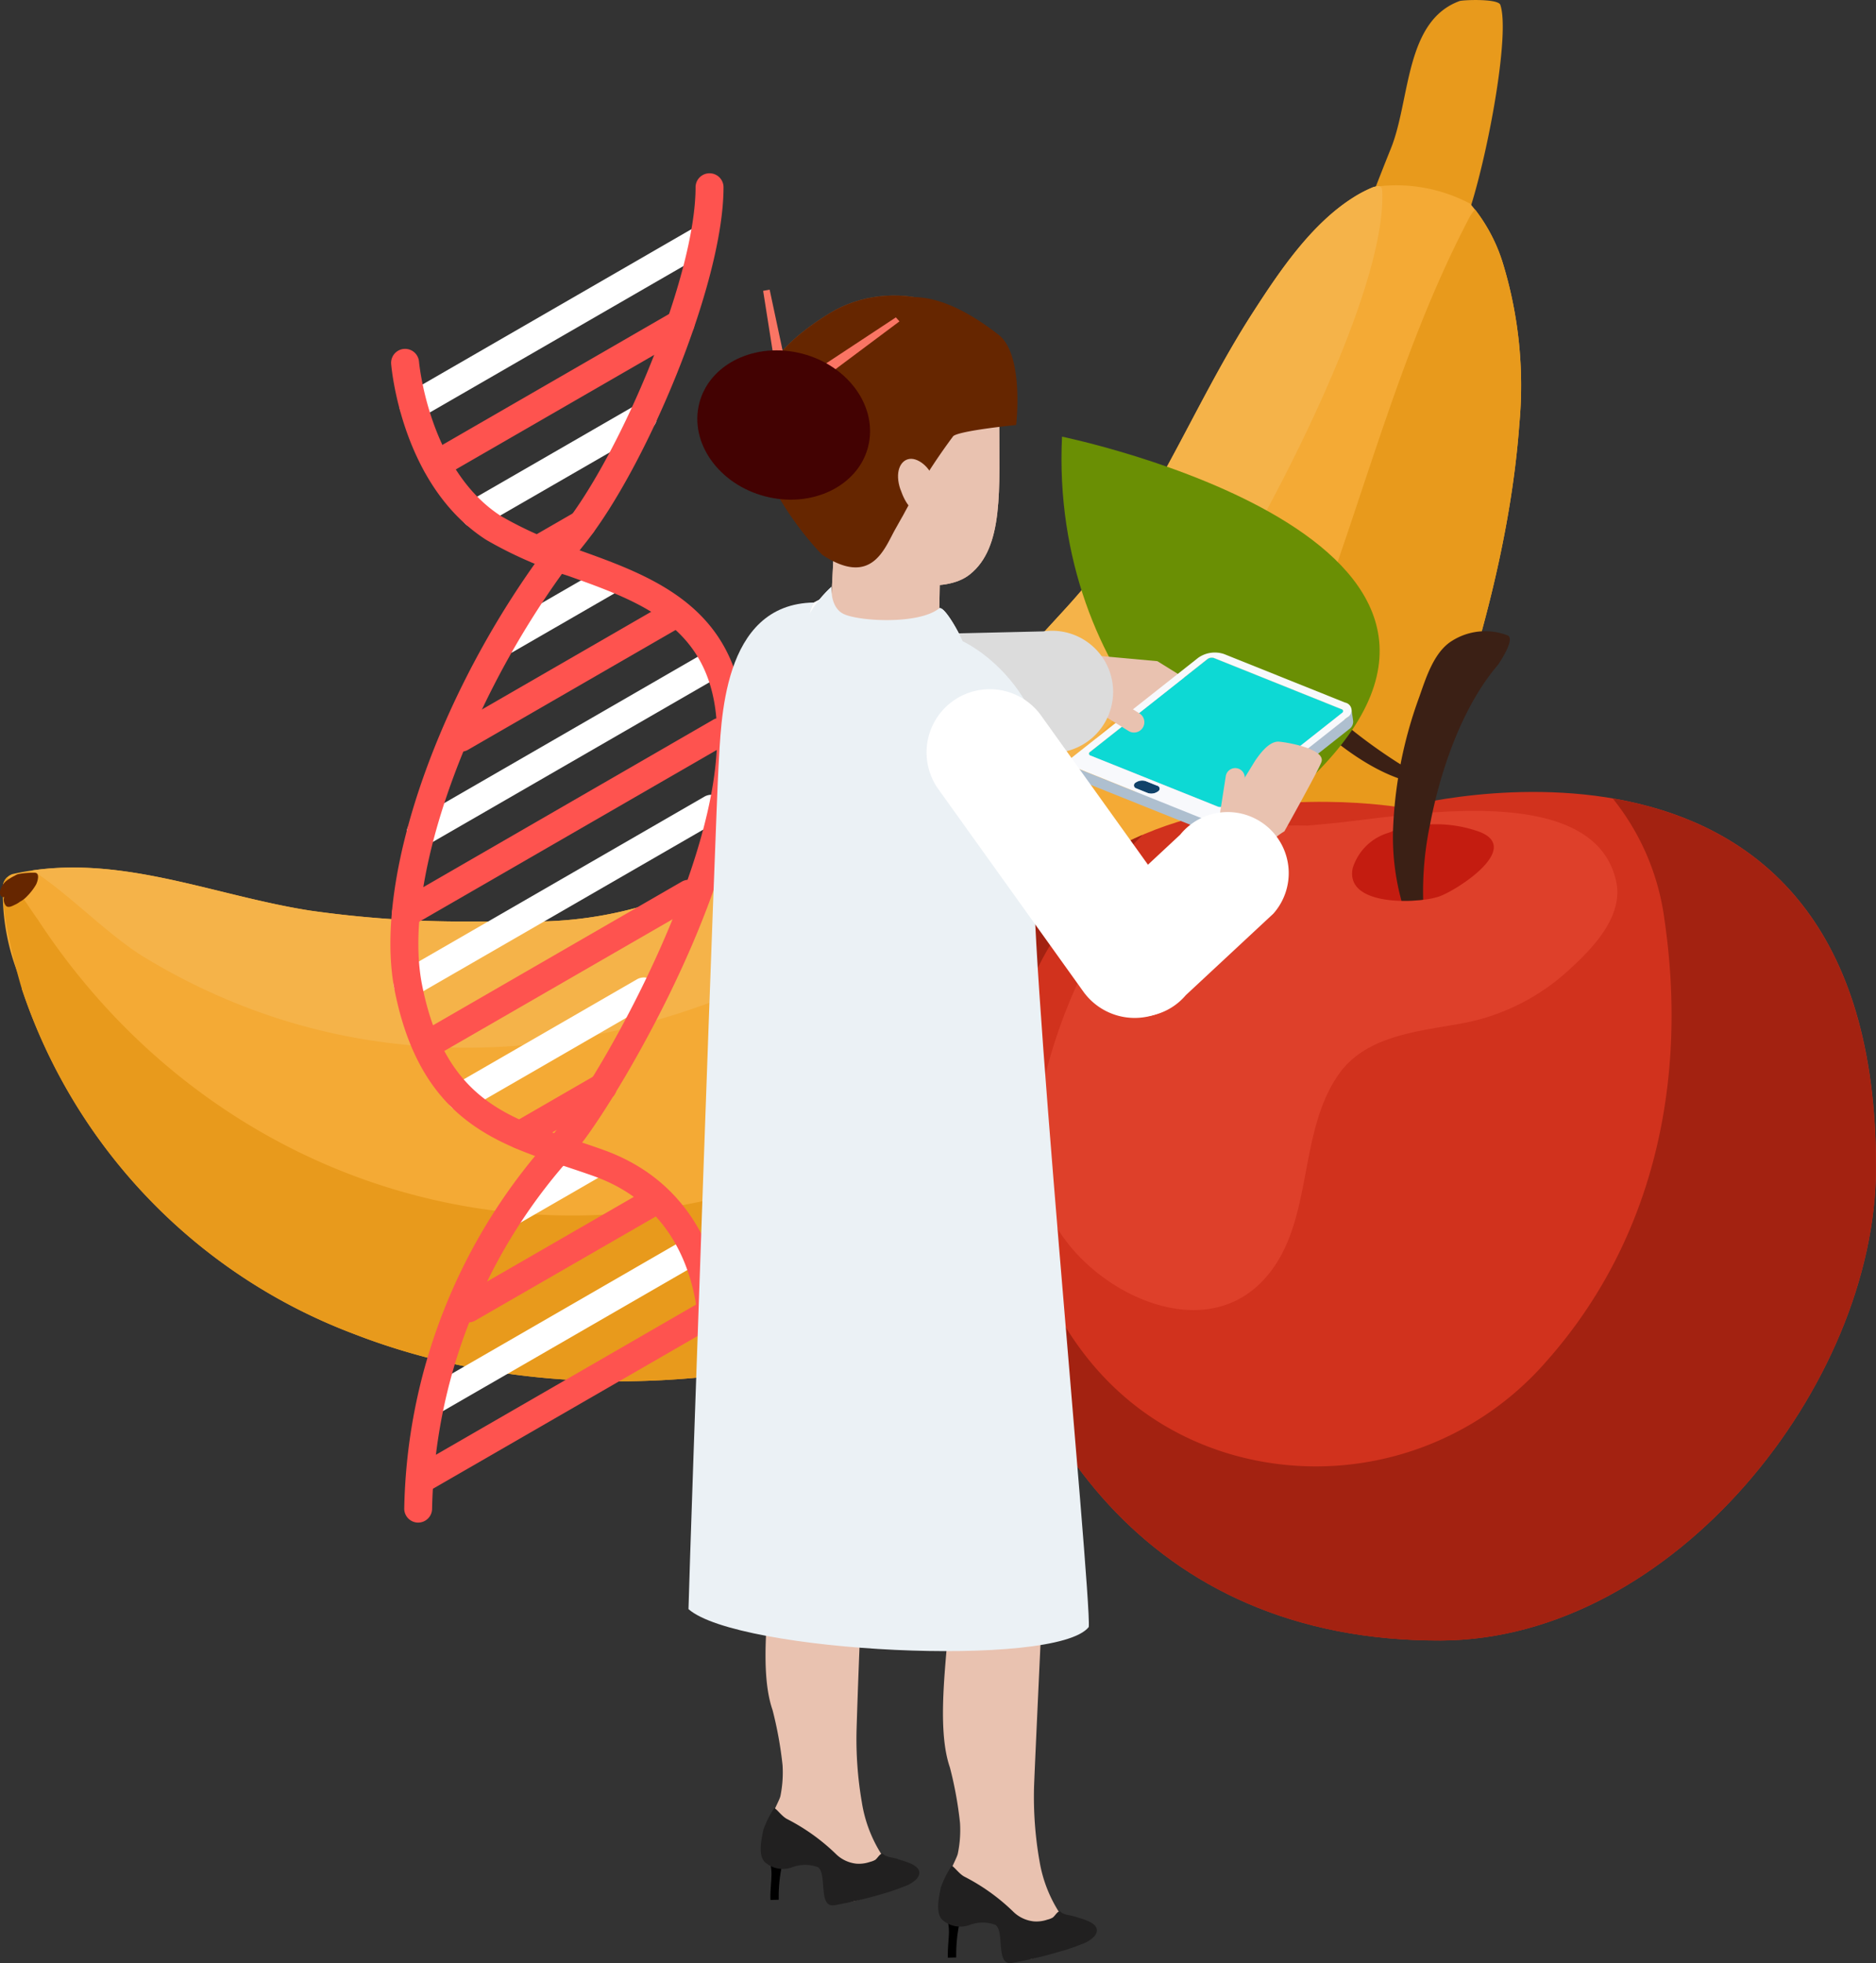 <svg id="グループ_1810" data-name="グループ 1810" xmlns="http://www.w3.org/2000/svg" xmlns:xlink="http://www.w3.org/1999/xlink" width="122.603" height="128.294" viewBox="0 0 122.603 128.294">
  <rect x="0" y="0" width="122.603" height="128.294" fill="#333333" stroke="none"/>
  <defs>
    <clipPath id="clip-path">
      <rect id="長方形_2169" data-name="長方形 2169" width="122.603" height="128.294" fill="none"/>
    </clipPath>
    <clipPath id="clip-path-2">
      <rect id="長方形_2168" data-name="長方形 2168" width="122.602" height="128.294" fill="none"/>
    </clipPath>
    <clipPath id="clip-path-3">
      <rect id="長方形_2167" data-name="長方形 2167" width="38.081" height="32.622" fill="none"/>
    </clipPath>
  </defs>
  <g id="グループ_1809" data-name="グループ 1809" clip-path="url(#clip-path)">
    <g id="グループ_1808" data-name="グループ 1808" transform="translate(0 0)">
      <g id="グループ_1807" data-name="グループ 1807" clip-path="url(#clip-path-2)">
        <path id="パス_2262" data-name="パス 2262" d="M58.739,13.5c.043-.14.084-.281.127-.421C60.062,9.04,61.274,2.059,60.672.315c-.144-.42-2.454-.324-2.663-.248-3.593,1.317-3.208,6.474-4.494,9.65-.361.889-.716,1.8-1.076,2.722a9.188,9.188,0,0,1,6.3,1.065" transform="translate(37.379 0.001)" fill="#e89a1c"/>
        <path id="パス_2263" data-name="パス 2263" d="M96.008,8.275a10.3,10.3,0,0,0-6.3-1.093,8.2,8.2,0,0,0-1.353.7c-2.741,1.737-4.8,4.8-6.522,7.468-2.04,3.157-3.7,6.534-5.49,9.835a48.161,48.161,0,0,1-6.966,9.756c-2.61,2.847-5.236,5.733-8.1,8.326a49.742,49.742,0,0,1-9.229,6.279A55.179,55.179,0,0,1,42.191,54.1a25.764,25.764,0,0,1-7.7,1.091H30.378a71.2,71.2,0,0,1-10.193-.716c-6.5-1.017-12.757-3.888-19.446-2.384a.934.934,0,0,0-.62.737,14.58,14.58,0,0,0,1.276,6.462.541.541,0,0,0-.026.336A36.388,36.388,0,0,0,22.994,82.118c10.195,3.982,21.765,3.914,32.251,1.151A52.778,52.778,0,0,0,83.225,65.176a69.994,69.994,0,0,0,10.832-20.4c2.494-7.014,4.62-14.657,5.166-22.1A27.372,27.372,0,0,0,98.156,12.2a10.735,10.735,0,0,0-2.148-3.922" transform="translate(0.071 5.036)" fill="#f4aa35"/>
        <path id="パス_2264" data-name="パス 2264" d="M78.613,49.977C70,63.027,57.21,71.38,42.072,73.468,26.41,75.294,11.272,67.987,2.4,54.413c-.663-.928-1.261-1.925-2-2.783a.9.9,0,0,0-.288.538c-.127,2.269,1.22,6.706,1.25,6.8A36.388,36.388,0,0,0,22.989,81.46c10.2,3.982,21.765,3.914,32.251,1.151A52.778,52.778,0,0,0,83.221,64.519a69.959,69.959,0,0,0,10.834-20.4c2.492-7.014,4.618-14.657,5.164-22.1a27.339,27.339,0,0,0-1.067-10.476,11.322,11.322,0,0,0-1.831-3.552,3.387,3.387,0,0,0-.481.75c-6.785,13.05-8.612,28.188-17.226,41.24" transform="translate(0.076 5.694)" fill="#e89a1c"/>
        <path id="パス_2265" data-name="パス 2265" d="M58.228,53.74A86.014,86.014,0,0,0,78.066,34.687c1.566-1.826,11.7-19.643,11.385-27.253-.017-.462-.361-.324-.558-.277a8.122,8.122,0,0,0-1.351.7c-2.742,1.737-4.8,4.8-6.524,7.468-2.04,3.157-3.7,6.534-5.488,9.835a48.168,48.168,0,0,1-6.968,9.756c-2.609,2.847-5.236,5.733-8.1,8.326a49.743,49.743,0,0,1-9.229,6.279,55.163,55.163,0,0,1-9.854,4.553,25.776,25.776,0,0,1-7.706,1.091H29.564a71.19,71.19,0,0,1-10.191-.716C13.3,53.5,7.441,50.929,1.242,51.822c2.5,1.643,4.7,4.011,7.134,5.572,16.181,9.919,34.974,6.788,49.852-3.653" transform="translate(0.885 5.062)" fill="#f5b349"/>
        <path id="パス_2266" data-name="パス 2266" d="M2.27,33.3a5.012,5.012,0,0,0-1.05.082.747.747,0,0,0-.252.11,3.125,3.125,0,0,0-.5.3,1.176,1.176,0,0,0-.468.735c-.029.176.055.416.274.36a.611.611,0,0,0,.122.582c.175.156.459-.027.623-.1a1.625,1.625,0,0,0,.3-.187l.014-.005a1.556,1.556,0,0,0,.182-.116,1.8,1.8,0,0,0,.255-.228,3.752,3.752,0,0,0,.581-.752c.089-.159.295-.774-.082-.783" transform="translate(0 23.739)" fill="#662600"/>
        <path id="パス_2267" data-name="パス 2267" d="M96.152,54.827C96.122,68.9,82.917,85.624,67.7,85.673c-19.322.062-28.4-14.268-30.223-28.21C33.319,25.659,65.155,31.24,65.155,31.24s31.069-8.513,31,23.587" transform="translate(26.45 21.54)" fill="#d1321d"/>
        <g id="グループ_1806" data-name="グループ 1806" transform="translate(67.617 52.999)" opacity="0.4" style="mix-blend-mode: screen;isolation: isolate">
          <g id="グループ_1805" data-name="グループ 1805">
            <g id="グループ_1804" data-name="グループ 1804" clip-path="url(#clip-path-3)">
              <path id="パス_2268" data-name="パス 2268" d="M59.215,31.721c-.641.065-1.283.122-1.92.182a17.635,17.635,0,0,0-6.673,1.035,13.2,13.2,0,0,0-6.577,5.9,35.056,35.056,0,0,0-4,9.886c-.817,3.242-.9,6.12.721,9.141,2.377,4.44,9.652,8.141,13.721,3.674,3.29-3.609,2.1-9.441,4.858-13.379,1.864-2.662,5.522-2.828,8.425-3.405a14.079,14.079,0,0,0,6.79-3.576c1.6-1.461,3.4-3.479,2.919-5.645-1.456-6.6-13.593-4.294-18.264-3.814" transform="translate(-39.477 -30.942)" fill="#f2543f"/>
            </g>
          </g>
        </g>
        <path id="パス_2269" data-name="パス 2269" d="M78.945,30.464a15.9,15.9,0,0,1,3.379,7.888c1.535,10.44-.615,20.879-7.677,28.863a19.959,19.959,0,0,1-20.571,6.14C42.409,69.977,38.11,57.388,39.953,46.027c.853-5.4,4.342-9.229,8.271-13.18-6.819,2.937-12.678,9.64-10.743,24.44C39.305,71.229,48.383,85.561,67.7,85.5c15.213-.048,28.419-16.772,28.448-30.846.039-17.25-8.915-22.77-17.207-24.187" transform="translate(26.45 21.716)" fill="#a32211"/>
        <path id="パス_2270" data-name="パス 2270" d="M57.289,36.168a5.319,5.319,0,0,1-1.059.218,9.855,9.855,0,0,1-1.42.072c-1.713-.038-3.5-.541-3.184-2.126a3.484,3.484,0,0,1,2.316-2.316c.046-.015.1-.033.17-.058l.147-.074a3.17,3.17,0,0,1,.726-.24c.192-.039.385-.07.581-.1a3.593,3.593,0,0,1,1.023-.086h.092a8.42,8.42,0,0,1,3.208.476c2.869,1.081-1.494,3.852-2.6,4.231" transform="translate(36.774 22.42)" fill="#c41c10"/>
        <path id="パス_2271" data-name="パス 2271" d="M47.583,23.142c-.757.767.308,2.276.745,3.063a17.38,17.38,0,0,0,2.83,3.612c2.035,2.078,5.049,4.53,8.007,4.974.074.012.065-.034.034-.079a.242.242,0,0,0,.038-.01c.281-.06-.041-.37-.152-.437a35.27,35.27,0,0,1-6.188-4.5A30.843,30.843,0,0,1,50.2,26.549a14.693,14.693,0,0,1-2.124-3.176c-.058-.134-.351-.377-.5-.231" transform="translate(33.73 16.464)" fill="#3b2015"/>
        <path id="パス_2272" data-name="パス 2272" d="M56.7,39.085C52.114,43.5,39.754,32.654,40.537,16.661c0,0,32.509,6.675,16.161,22.424" transform="translate(28.87 11.877)" fill="#6a8f04"/>
        <path id="パス_2273" data-name="パス 2273" d="M60,26.3c-2.343,2.744-3.758,6.915-4.424,10.409a21.231,21.231,0,0,0-.45,4.924,9.865,9.865,0,0,1-1.42.07,15.871,15.871,0,0,1-.552-4.572,28.22,28.22,0,0,1,1.721-8.763c.438-1.247.957-2.936,2.146-3.66a4.058,4.058,0,0,1,3.626-.348c.528.231-.589,1.867-.647,1.939" transform="translate(37.884 17.168)" fill="#3b2015"/>
        <path id="パス_2274" data-name="パス 2274" d="M19.683,27.311a.914.914,0,0,1-.457-1.706l6.654-3.842a.914.914,0,1,1,.913,1.583l-6.654,3.842a.9.9,0,0,1-.456.123" transform="translate(13.378 15.426)" fill="#fff"/>
        <path id="パス_2275" data-name="パス 2275" d="M17.971,32.833a.914.914,0,0,1-.457-1.706l14.114-8.148a.914.914,0,0,1,.913,1.583L18.429,32.709a.9.9,0,0,1-.457.123" transform="translate(12.159 16.293)" fill="#fe534f"/>
        <path id="パス_2276" data-name="パス 2276" d="M16.432,37.6a.914.914,0,0,1-.457-1.706L34.817,25.016a.914.914,0,0,1,.915,1.583L16.887,37.477a.9.9,0,0,1-.456.123" transform="translate(11.061 17.745)" fill="#fff"/>
        <path id="パス_2277" data-name="パス 2277" d="M15.862,41.086a.914.914,0,0,1-.459-1.7L35.972,27.507a.914.914,0,0,1,.913,1.583L16.317,40.965a.918.918,0,0,1-.456.122" transform="translate(10.655 19.521)" fill="#fe534f"/>
        <path id="パス_2278" data-name="パス 2278" d="M16.153,21.227a.914.914,0,0,1-.459-1.7L34.209,8.835a.913.913,0,1,1,.913,1.581L16.608,21.106a.918.918,0,0,1-.456.122" transform="translate(10.862 6.211)" fill="#fff"/>
        <path id="パス_2279" data-name="パス 2279" d="M17.035,22.844a.914.914,0,0,1-.457-1.7l15.952-9.21a.914.914,0,1,1,.915,1.583l-15.953,9.21a.909.909,0,0,1-.456.122" transform="translate(11.492 8.417)" fill="#fe534f"/>
        <path id="パス_2280" data-name="パス 2280" d="M18.511,23.535a.915.915,0,0,1-.459-1.706l10.954-6.32a.913.913,0,1,1,.913,1.581L18.966,23.411a.9.9,0,0,1-.456.123" transform="translate(12.543 10.967)" fill="#fff"/>
        <path id="パス_2281" data-name="パス 2281" d="M20.9,22.964a.914.914,0,0,1-.459-1.7l2.9-1.673a.914.914,0,1,1,.915,1.583l-2.9,1.673a.918.918,0,0,1-.456.122" transform="translate(14.244 13.874)" fill="#fe534f"/>
        <path id="パス_2282" data-name="パス 2282" d="M15.935,43.609a.915.915,0,0,1-.459-1.706L35.309,30.455a.914.914,0,1,1,.913,1.583L16.39,43.486a.9.9,0,0,1-.456.123" transform="translate(10.707 21.622)" fill="#fff"/>
        <path id="パス_2283" data-name="パス 2283" d="M16.972,44.98a.914.914,0,0,1-.457-1.7l16.614-9.594a.914.914,0,0,1,.913,1.583L17.427,44.858a.913.913,0,0,1-.456.122" transform="translate(11.446 23.923)" fill="#fe534f"/>
        <path id="パス_2284" data-name="パス 2284" d="M17.972,46.02a.915.915,0,0,1-.459-1.706l11.935-6.889a.914.914,0,1,1,.913,1.583L18.427,45.9a.9.9,0,0,1-.456.123" transform="translate(12.159 26.591)" fill="#fff"/>
        <path id="パス_2285" data-name="パス 2285" d="M20.219,45.9a.913.913,0,0,1-.457-1.7l5.418-3.128a.913.913,0,1,1,.915,1.581l-5.418,3.129a.924.924,0,0,1-.457.122" transform="translate(13.76 29.187)" fill="#fe534f"/>
        <path id="パス_2286" data-name="パス 2286" d="M19.918,48.741a.914.914,0,0,1-.457-1.7l5.106-2.949a.914.914,0,0,1,.915,1.583l-5.108,2.949a.918.918,0,0,1-.456.122" transform="translate(13.546 31.34)" fill="#fff"/>
        <path id="パス_2287" data-name="パス 2287" d="M18.248,54.093a.914.914,0,0,1-.459-1.7l11.959-6.9a.913.913,0,1,1,.915,1.581L18.7,53.972a.918.918,0,0,1-.456.122" transform="translate(12.355 32.336)" fill="#fe534f"/>
        <path id="パス_2288" data-name="パス 2288" d="M17.047,58.522a.914.914,0,0,1-.457-1.706l16.087-9.287a.913.913,0,1,1,.915,1.581L17.5,58.4a.9.9,0,0,1-.457.123" transform="translate(11.5 33.793)" fill="#fff"/>
        <path id="パス_2289" data-name="パス 2289" d="M16.406,62.229a.914.914,0,0,1-.457-1.706L34.513,49.806a.914.914,0,0,1,.915,1.583L16.864,62.105a.9.9,0,0,1-.457.123" transform="translate(11.044 35.416)" fill="#fe534f"/>
        <path id="パス_2290" data-name="パス 2290" d="M35.922,84.973c-.034,0-.069,0-.1-.005a.915.915,0,0,1-.805-1.011c.041-.367.9-9.037-6.82-11.8-.6-.216-1.221-.421-1.816-.62-4.7-1.562-9.559-3.179-11.21-11.544-1.488-7.555,3.242-20.585,11.008-30.31,3.782-4.736,8.662-16.332,8.662-22.155a.914.914,0,0,1,1.828,0c0,6.322-5.067,18.293-9.061,23.294-7.341,9.2-12.017,21.852-10.644,28.817,1.446,7.322,5.406,8.641,9.993,10.166.606.2,1.232.409,1.857.634,9.1,3.261,8.031,13.626,8.019,13.728a.913.913,0,0,1-.906.812" transform="translate(10.616 4.711)" fill="#fe534f"/>
        <path id="パス_2291" data-name="パス 2291" d="M16.695,90.02h-.041a.913.913,0,0,1-.872-.952,37.171,37.171,0,0,1,9.254-23.831c.315-.391.608-.754.872-1.093,3.241-4.169,11.053-18.252,10.265-26.758-.552-5.976-4.988-7.562-9.684-9.241a26.413,26.413,0,0,1-5.356-2.355c-5.493-3.528-6.18-11.166-6.207-11.49a.913.913,0,1,1,1.821-.151c.007.07.649,7.069,5.375,10.1A25.064,25.064,0,0,0,27.1,26.426c4.794,1.713,10.229,3.655,10.888,10.793.9,9.755-8.033,24.69-10.642,28.046-.271.348-.569.719-.891,1.118a35.534,35.534,0,0,0-8.854,22.763.912.912,0,0,1-.911.874" transform="translate(10.637 9.489)" fill="#fe534f"/>
        <path id="パス_2292" data-name="パス 2292" d="M41.2,24.954l5.185.469L48.5,26.735c.194.144,1.194.778,1.153,1.451-.022.447-.447,2.958-1.274,2.653-.548-.2-4.806-2.475-4.806-2.475-.3-.122-1.295-.142-1.456-.334l-1.081-1.279Z" transform="translate(29.253 17.788)" fill="#e9c2b0"/>
        <path id="パス_2293" data-name="パス 2293" d="M40.8,31.916c.024.173.281.315.608.444l3.667,1.473-.05-.361a.148.148,0,0,1,.017-.1l-2.747-1.1a.153.153,0,0,1-.1-.11c-.036-.259-.072-.516-.11-.776a.151.151,0,0,1,.07-.132l7.684-6.072a.484.484,0,0,1,.421-.06l8.331,3.342a.149.149,0,0,1,.1.111l.08.582L58.965,29a.594.594,0,0,0,.274-.534c.036.257.074.516.11.774a.6.6,0,0,1-.274.534l-7.961,6.288a1.879,1.879,0,0,1-1.687.242l-7.908-3.17c-.327-.134-.582-.274-.606-.447-.036-.259-.074-.517-.11-.774" transform="translate(29.085 17.889)" fill="#aebfcf"/>
        <path id="パス_2294" data-name="パス 2294" d="M41.62,31.25l7.684-6.07a.484.484,0,0,1,.421-.062l8.331,3.342a.131.131,0,0,1,.036.243l-7.684,6.07a.476.476,0,0,1-.421.062l-8.333-3.342a.13.13,0,0,1-.034-.243" transform="translate(29.618 17.888)" fill="#0dd9d4"/>
        <path id="パス_2295" data-name="パス 2295" d="M44.039,29.823a.748.748,0,0,0-.663.094.205.205,0,0,0,.057.384l.733.295a.74.74,0,0,0,.666-.1c.164-.13.14-.3-.06-.384Z" transform="translate(30.842 21.231)" fill="#114269"/>
        <path id="パス_2296" data-name="パス 2296" d="M58.82,28.17a.521.521,0,0,1,.144.975L51,35.432a1.884,1.884,0,0,1-1.687.243l-7.9-3.174c-.505-.2-.839-.426-.418-.76l8.232-6.5A1.885,1.885,0,0,1,50.915,25ZM42.154,31.393a.129.129,0,0,0,.033.242l8.333,3.343a.48.48,0,0,0,.421-.062l7.685-6.07a.131.131,0,0,0-.038-.243l-8.329-3.342a.477.477,0,0,0-.421.06Zm3.037,2.393.733.295a.735.735,0,0,0,.665-.1.2.2,0,0,0-.06-.382l-.731-.295a.746.746,0,0,0-.663.094.205.205,0,0,0,.057.384" transform="translate(29.084 17.746)" fill="#f8f9fc"/>
        <path id="パス_2297" data-name="パス 2297" d="M29.214,70.774c.639.88.267,1.716.315,2.979l.538-.015a9.933,9.933,0,0,1,.3-2.622,1.143,1.143,0,0,1,.267-.382Z" transform="translate(20.825 50.421)"/>
        <path id="パス_2298" data-name="パス 2298" d="M35.5,75.3a24.219,24.219,0,0,1-.341-4.731c.017-.62.144-4.6.341-8.833l-5.908-2.155c-.144,2.711-.827,7.112.074,9.7a25.136,25.136,0,0,1,.656,3.614,7.742,7.742,0,0,1-.14,2.018c-.051.23-.4.856-.5,1.173-.12.385,0,.461-.092.714-.2.557-.231.358.214.517.288.1.629.132.92.226a3.586,3.586,0,0,1,1,.582c.5.356,1.165.569,1.506,1.088.3.459.176,1.192.391,1.713a1.266,1.266,0,0,0,1.235.88h.033l1.6-.447a3.9,3.9,0,0,0,.635-.444,5.224,5.224,0,0,0,.55-.552c-.154-.084-.582-1.374-.774-1.468A8.933,8.933,0,0,1,35.5,75.3" transform="translate(20.821 42.469)" fill="#e9c2b0"/>
        <path id="パス_2299" data-name="パス 2299" d="M37.986,72.316c-.291-.111-.7-.1-.927-.3a.131.131,0,0,0-.134-.046c-.144.046-.277.3-.415.4a1.328,1.328,0,0,1-.343.132,2.187,2.187,0,0,1-.9.115,2.241,2.241,0,0,1-1.358-.661A13.265,13.265,0,0,0,30.746,69.7c-.387-.2-.776-.81-.86-.682A6.441,6.441,0,0,0,29.2,70.4c-.171.805-.324,1.665.084,2.105a1.773,1.773,0,0,0,1.776.356,2.389,2.389,0,0,1,1.716-.01c.611.469-.027,2.677,1.077,2.482a29.585,29.585,0,0,0,3.071-.723,13.848,13.848,0,0,0,1.452-.493,2.1,2.1,0,0,0,.846-.509c.682-.856-.9-1.156-1.238-1.288" transform="translate(20.69 49.182)" fill="#212020"/>
        <path id="パス_2300" data-name="パス 2300" d="M35.984,72.975c.642.879.269,1.716.313,2.98l.546-.017a9.819,9.819,0,0,1,.3-2.621,1.13,1.13,0,0,1,.265-.384Z" transform="translate(25.65 51.99)"/>
        <path id="パス_2301" data-name="パス 2301" d="M42.272,77.5a24.219,24.219,0,0,1-.341-4.731c.017-.618.267-6.038.464-10.268l-6.031-.719c-.144,2.711-.827,7.112.07,9.695a24.8,24.8,0,0,1,.659,3.618,7.58,7.58,0,0,1-.144,2.014c-.048.228-.392.858-.493,1.173-.123.387,0,.464-.093.716-.2.557-.235.358.214.519.288.1.625.13.92.224a3.531,3.531,0,0,1,1,.584c.5.353,1.165.567,1.509,1.084.3.459.173,1.194.387,1.713A1.269,1.269,0,0,0,41.629,84l.034,0,1.6-.444a3.855,3.855,0,0,0,.635-.445,5.748,5.748,0,0,0,.55-.55c-.154-.087-.586-1.375-.774-1.468a8.894,8.894,0,0,1-1.4-3.594" transform="translate(25.647 44.039)" fill="#e9c2b0"/>
        <path id="パス_2302" data-name="パス 2302" d="M44.756,74.518c-.293-.113-.7-.1-.925-.3-.038-.029-.074-.065-.132-.046-.144.046-.279.3-.418.4a1.225,1.225,0,0,1-.341.132,2.194,2.194,0,0,1-.9.115,2.255,2.255,0,0,1-1.362-.658A13.19,13.19,0,0,0,37.517,71.9c-.391-.2-.776-.808-.86-.68a6.4,6.4,0,0,0-.685,1.382c-.171.8-.324,1.661.081,2.105a1.789,1.789,0,0,0,1.781.355,2.385,2.385,0,0,1,1.715-.01c.611.469-.026,2.677,1.077,2.484a28.924,28.924,0,0,0,3.068-.726,12.894,12.894,0,0,0,1.456-.492A2.115,2.115,0,0,0,46,75.8c.682-.855-.9-1.156-1.24-1.286" transform="translate(25.516 50.752)" fill="#212020"/>
        <path id="パス_2303" data-name="パス 2303" d="M43.317,30.432c0-3.249-3.559-6.325-6.978-7.864-1.3-.587-2.965.219-4.183.867a4.613,4.613,0,0,0-2.636,4.09c0,3.248.476,18.077,3.724,18.077S43.317,33.678,43.317,30.432" transform="translate(21.043 15.943)" fill="#fff"/>
        <path id="パス_2304" data-name="パス 2304" d="M41.955,27.733c-.452-.7-4.318-2.069-7.567-2.069s-4.868-2.893-4.868.356S30,44.1,33.244,44.1,43.7,30.466,41.955,27.733" transform="translate(21.043 17.448)" fill="#dcdcdc"/>
        <path id="パス_2305" data-name="パス 2305" d="M31.767,24.153c0,1.961,3.468,2.487,6.118,2.756l.017.005a5.21,5.21,0,0,0,.853-.969L38.826,22l-6.975-.6-.137,2.7c.017.021.053.048.053.065" transform="translate(22.607 15.249)" fill="#e9c2b0"/>
        <path id="パス_2306" data-name="パス 2306" d="M32.835,25.8c3.268,3.427,4.549,3.374,7.812,1.076s4.616-5.558,3.837-10.39c-.827-5.14-6.946-6.439-10.839-4.066-7.444,4.537-4.868,9.126-.81,13.381" transform="translate(20.602 8.036)" fill="#915533"/>
        <path id="パス_2307" data-name="パス 2307" d="M32.055,21.04c.194,1.452,1.047,5.719,1.954,6.5,1.271,1.1,4.9,1.845,6.574.514,2.237-1.776,1.929-5.531,1.929-10.191S39.5,12.33,36.93,14.314s-5.486,2.12-4.875,6.726" transform="translate(22.791 9.493)" fill="#e9c2b0"/>
        <path id="パス_2308" data-name="パス 2308" d="M34.634,19.436c.421,1.218,1.007,1.941,1.78,1.838s1.184-.92,1.017-2.2-1.285-2.22-2.061-2.119-1.214,1.1-.737,2.482" transform="translate(24.547 12.08)" fill="#e9c2b0"/>
        <path id="パス_2309" data-name="パス 2309" d="M41.291,26.571c.021-.416-1.389-3.052-1.749-2.766-1.355,1.072-5.313.838-6.271.339-.853-.447-.759-1.751-.759-1.751S27.09,27.136,34.587,28.6a7.451,7.451,0,0,0,4.566-.476c1.175-.565,3.225-.476,2.138-1.554" transform="translate(21.825 15.963)" fill="#fff"/>
        <path id="パス_2310" data-name="パス 2310" d="M42.07,26.121a.676.676,0,0,0-.713,1.149L44.5,29.225a.676.676,0,1,0,.716-1.148Z" transform="translate(29.253 18.548)" fill="#e9c2b0"/>
        <path id="パス_2311" data-name="パス 2311" d="M44.5,24.108a3.992,3.992,0,1,1,1.113,7.906l-7.817.176a3.991,3.991,0,1,1-1.113-7.9Z" transform="translate(23.685 17.156)" fill="#dcdcdc"/>
        <path id="パス_2312" data-name="パス 2312" d="M43.317,30.432c0-3.249-3.559-6.325-6.978-7.864-1.3-.587-2.965.219-4.183.867a4.613,4.613,0,0,0-2.636,4.09c0,3.248.476,18.077,3.724,18.077S43.317,33.678,43.317,30.432" transform="translate(21.043 15.943)" fill="#fff"/>
        <path id="パス_2313" data-name="パス 2313" d="M41.955,27.733c-.452-.7-4.318-2.069-7.567-2.069s-4.868-2.893-4.868.356S30,44.1,33.244,44.1,43.7,30.466,41.955,27.733" transform="translate(21.043 17.448)" fill="#dcdcdc"/>
        <path id="パス_2314" data-name="パス 2314" d="M31.767,24.153c0,1.961,3.468,2.487,6.118,2.756l.017.005a5.21,5.21,0,0,0,.853-.969L38.826,22l-6.975-.6-.137,2.7c.017.021.053.048.053.065" transform="translate(22.607 15.249)" fill="#e9c2b0"/>
        <path id="パス_2315" data-name="パス 2315" d="M32.835,25.8c3.268,3.427,4.549,3.374,7.812,1.076s4.616-5.558,3.837-10.39c-.827-5.14-6.946-6.439-10.839-4.066-7.444,4.537-4.868,9.126-.81,13.381" transform="translate(20.602 8.036)" fill="#662600"/>
        <path id="パス_2316" data-name="パス 2316" d="M32.055,21.04c.194,1.452,1.047,5.719,1.954,6.5,1.271,1.1,4.9,1.845,6.574.514,2.237-1.776,1.929-5.531,1.929-10.191S39.5,12.33,36.93,14.314s-5.486,2.12-4.875,6.726" transform="translate(22.791 9.493)" fill="#e9c2b0"/>
        <path id="パス_2317" data-name="パス 2317" d="M29.051,17.738c.277-2.016,5.125-2.211,5.125-2.211.351-.277,2.482-8.038,10.565-1.721,1.68,1.314,1.141,5.89,1.141,5.89s-3.665.361-4.111.725a40.389,40.389,0,0,0-3.285,5.192c-.175.3-.344.61-.509.9-.7,1.244-1.53,3.8-4.763,1.67-.235-.206-5.63-5.815-4.162-10.447" transform="translate(20.528 8.08)" fill="#662600"/>
        <path id="パス_2318" data-name="パス 2318" d="M34.426,19.513c.343.987.815,1.567,1.437,1.487s.957-.747.819-1.778-1.036-1.79-1.66-1.709-.983.889-.6,2" transform="translate(24.425 12.479)" fill="#e9c2b0"/>
        <path id="パス_2319" data-name="パス 2319" d="M41.291,26.571c.021-.416-1.389-3.052-1.749-2.766-1.355,1.072-5.313.838-6.271.339-.853-.447-.759-1.751-.759-1.751S27.09,27.136,34.587,28.6a7.451,7.451,0,0,0,4.566-.476c1.175-.565,3.225-.476,2.138-1.554" transform="translate(21.825 15.963)" fill="#ebf1f5"/>
        <path id="パス_2320" data-name="パス 2320" d="M52.429,89.944c.2-1.977-4.219-47.678-3.5-49.879C51.984,30.8,46.037,26.316,44,25.434c0,0-2.05,2.335-6.61,1.334-4.647-1.021-2.914-3.778-2.914-3.778-6.065.081-6.063,7.924-6.243,10.727-.164,2.557-1.853,50.66-1.963,55.059,3.2,2.831,24.033,3.883,26.16,1.168" transform="translate(18.725 16.388)" fill="#ebf1f5"/>
        <path id="パス_2321" data-name="パス 2321" d="M47.7,33.406a.623.623,0,1,1-1.232-.192l.526-3.379a.625.625,0,0,1,1.235.194Z" transform="translate(33.114 20.892)" fill="#e9c2b0"/>
        <path id="パス_2322" data-name="パス 2322" d="M46.562,34.917l.92-3.172,1.375-2.232c.151-.2.815-1.25,1.519-1.214.471.024,3.107.469,2.79,1.338-.212.576-2.417,4.522-2.417,4.522a4.729,4.729,0,0,0-1.709,1.778l-.156,1.415Z" transform="translate(33.191 20.172)" fill="#e9c2b0"/>
        <path id="パス_2323" data-name="パス 2323" d="M52.33,41.272a4.131,4.131,0,1,1-6.747,4.769L36.114,32.819a4.13,4.13,0,1,1,6.745-4.769Z" transform="translate(25.198 18.739)" fill="#fff"/>
        <path id="パス_2324" data-name="パス 2324" d="M47.81,32.44A3.992,3.992,0,1,1,53.9,37.6l-5.724,5.33a3.99,3.99,0,1,1-6.086-5.162Z" transform="translate(29.319 22.111)" fill="#fff"/>
        <path id="パス_2325" data-name="パス 2325" d="M31.929,22.259,29.543,11.051l-.425.079,1.776,11.253Z" transform="translate(20.756 7.878)" fill="#fa7564"/>
        <path id="パス_2326" data-name="パス 2326" d="M27.2,20l.689.975,11.505-8.6-.235-.262Z" transform="translate(19.389 8.629)" fill="#fa7564"/>
        <path id="パス_2327" data-name="パス 2327" d="M37.766,19.684c-.673,2.574-3.683,4.018-6.728,3.225s-4.967-3.523-4.3-6.1,3.683-4.018,6.726-3.225,4.969,3.523,4.3,6.1" transform="translate(18.966 9.53)" fill="#430202"/>
      </g>
    </g>
  </g>
</svg>
